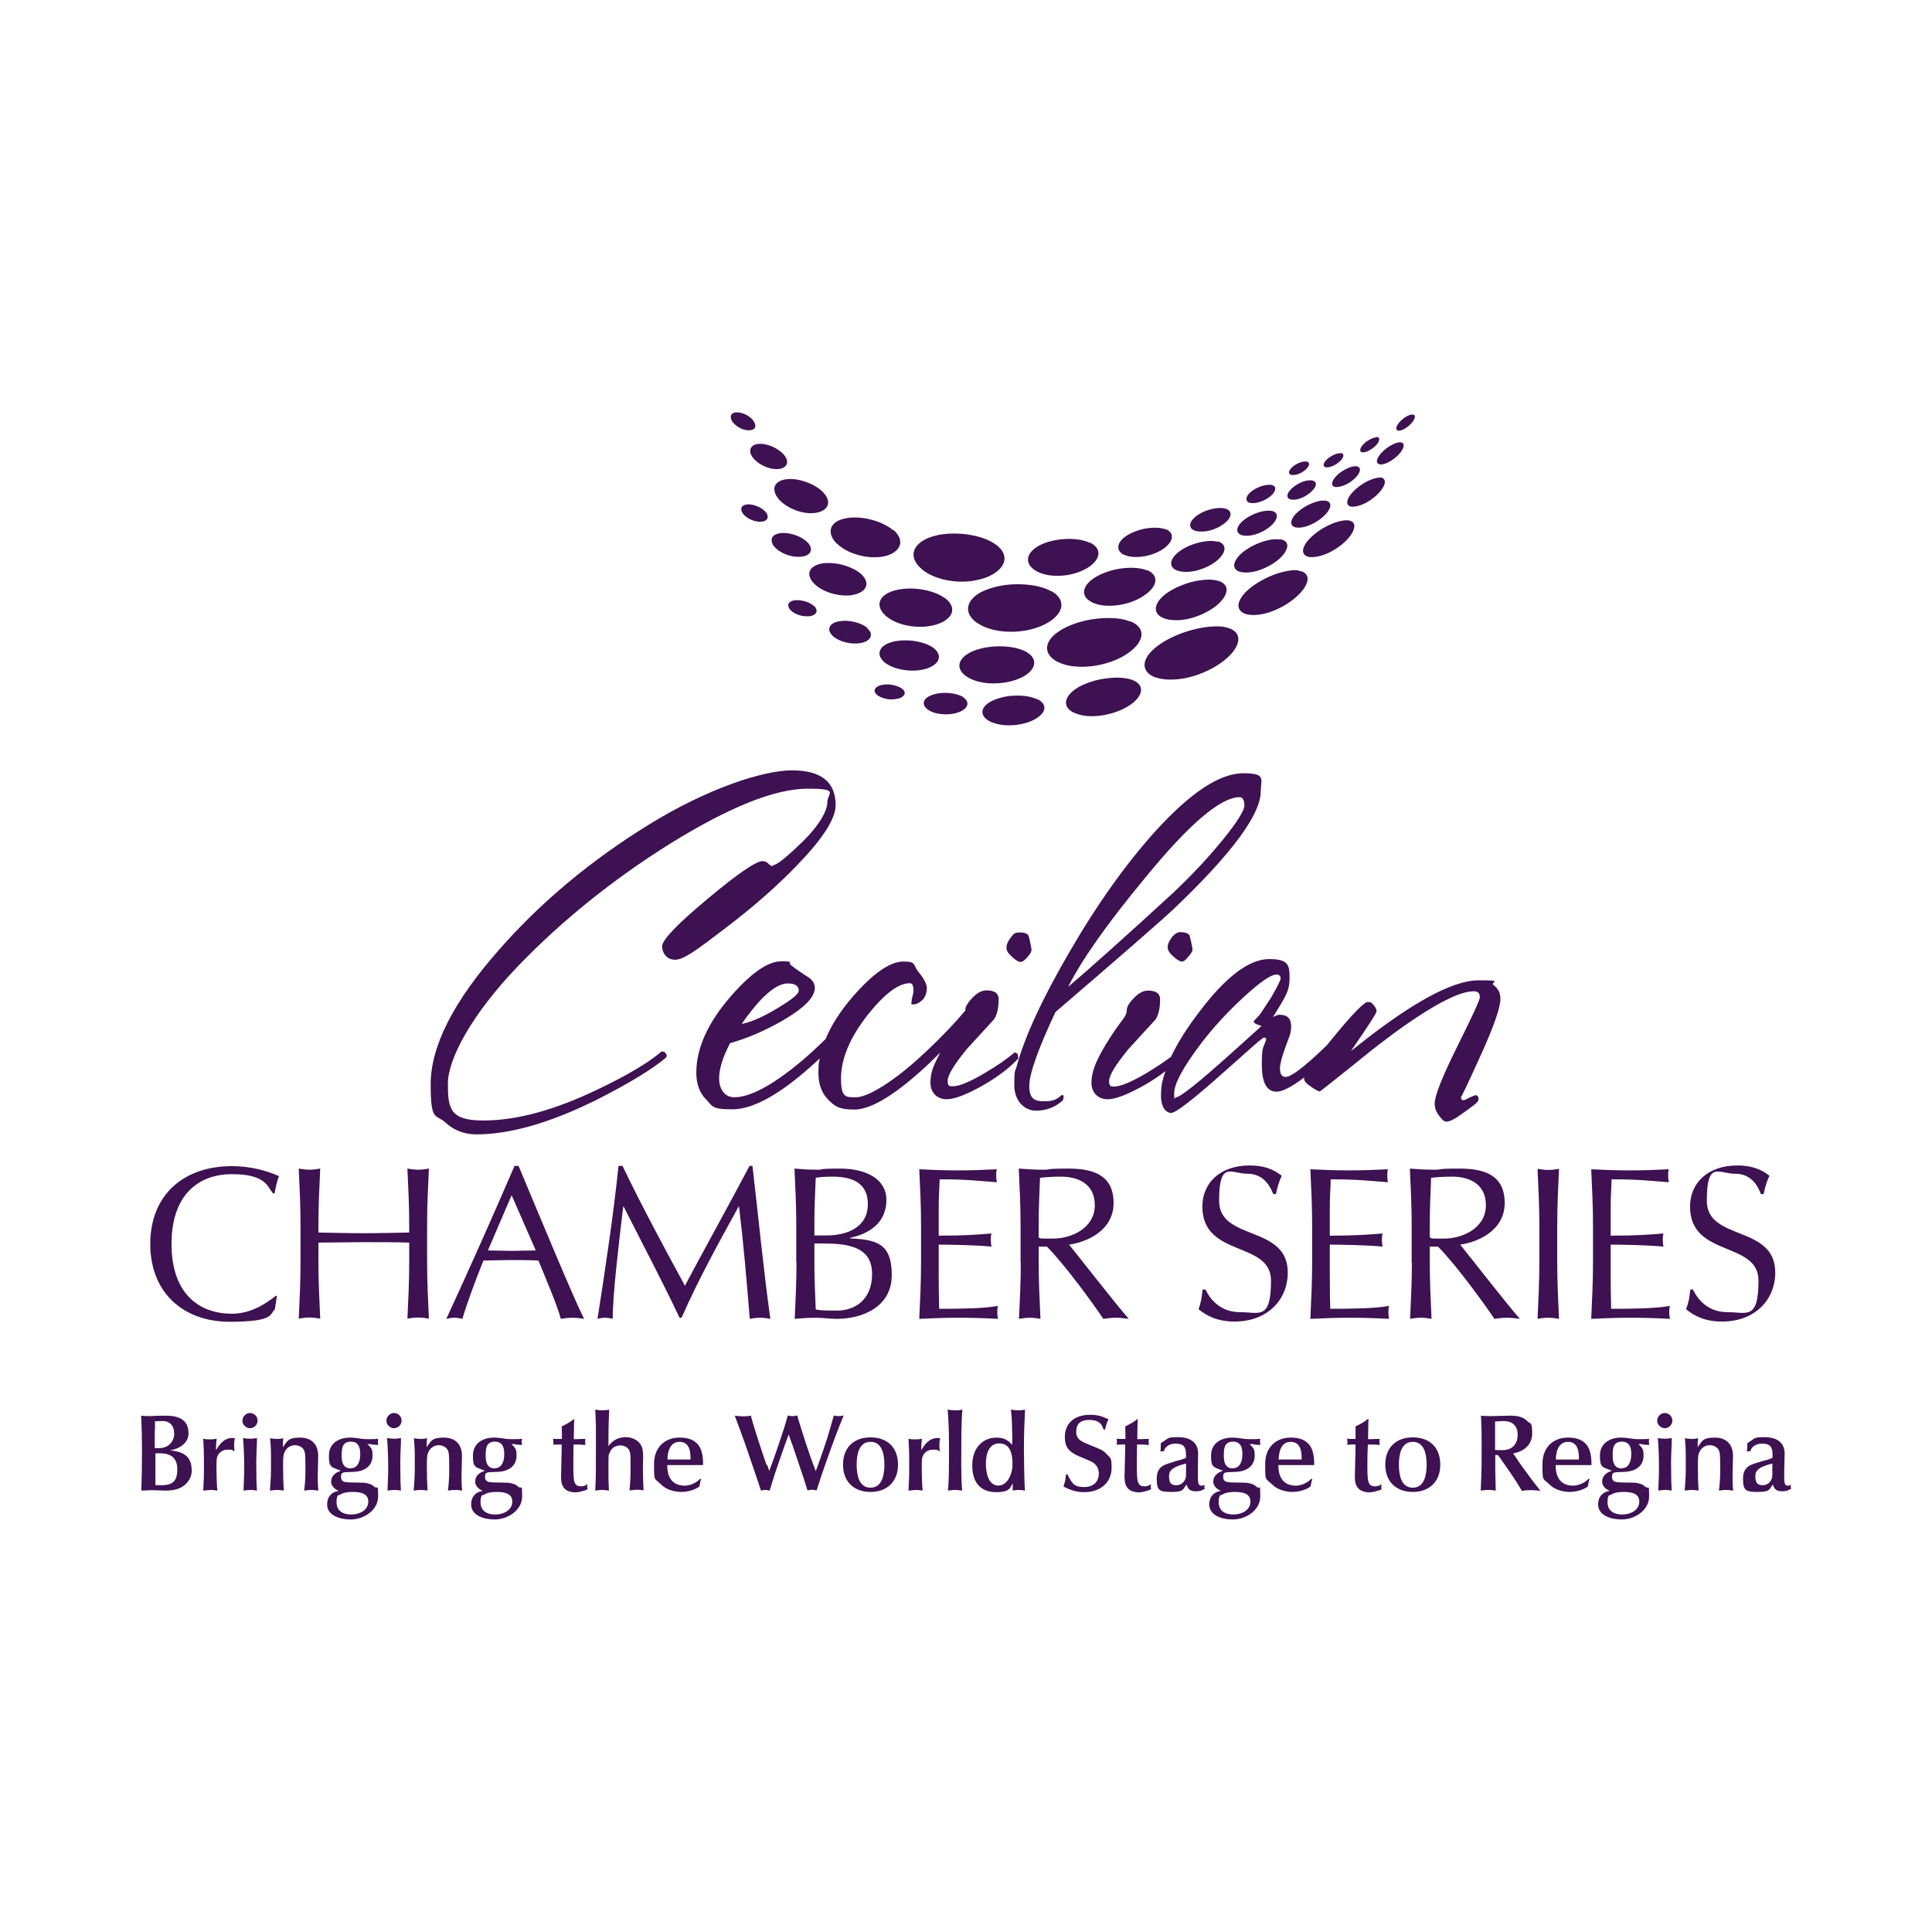 <?xml version="1.0" encoding="UTF-8"?>
<svg id="Layer_1" xmlns="http://www.w3.org/2000/svg" version="1.1" viewBox="0 0 864 864">
  <!-- Generator: Adobe Illustrator 29.7.1, SVG Export Plug-In . SVG Version: 2.1.1 Build 8)  -->
  <defs>
    <style>
      .st0 {
        fill: #3d1152;
      }
    </style>
  </defs>
  <path class="st0" d="M470,264.3c.2,0,.3.2.5.3,0,0,0,0,.1,0,6.7,4,5,10.8-4.2,15-4.5,2.1-10.1,3.1-15.7,2.9-5.3-.2-10-1.5-13.3-3.7-.2-.1-.3-.2-.5-.3,0,0-.1,0-.2-.1-6.6-4.8-4.3-11.5,4.8-14.8,4.5-1.7,9.9-2.5,15.3-2.3,5.2.2,9.8,1.2,13.1,3h0ZM548.5,280.6c-1.9-.5-4.1-.6-6.7-.4-10.2.7-22.6,5.8-27.8,12.1-3.5,4.3-2.7,8.4,2.3,10.5.2,0,.4.2.7.2,1.9.6,4.2,1,6.9.9,10.6,0,23.2-6.3,28-13.1,3.3-4.7,2.2-8.5-2.7-10-.2,0-.4-.1-.6-.2h0ZM505.6,278c-.8-.3-1.8-.6-2.8-.9-4.3-1-9.7-.9-15.3,0-5.5,1-10.6,2.9-14.2,5.4-6.3,4.3-6.8,9.8-.9,13.2.2.1.4.2.6.3.8.4,1.8.8,2.8,1.1,9.1,2.8,22.7,0,30-6,6.2-5,6.2-10.3.3-13-.2,0-.4-.2-.6-.3h0ZM444.7,243.1c-5.6-3.7-15.3-5.3-23.7-4.1-4.9.8-8.8,2.5-10.9,5-2.1,2.5-2.1,5.4,0,8.3.6.8,1.3,1.5,2.1,2.2.2.2.4.3.6.5,5.5,4.3,15.6,6.3,24.1,4.4,5.1-1,8.9-3.2,10.9-5.8,2-2.7,1.9-5.5-.3-8.1-.6-.7-1.3-1.4-2.2-2-.2-.1-.4-.3-.6-.4h0ZM512.7,255c-.3-.1-.6-.2-.8-.3-3-.9-6.9-1-11.1-.4-4.2.7-8.2,2.1-11.2,4-5.7,3.6-6.5,8.3-1.5,10.9.2,0,.3.2.5.3.3.1.5.2.8.3,3,1.2,7,1.4,11.4.7,4.3-.7,8.3-2.3,11.3-4.5,5.7-4,6.1-8.7,1.2-10.9-.1,0-.3-.1-.5-.2h0ZM580.7,255.1c-1.8-.3-4.1,0-6.7.6-3.9.9-8,2.7-11.7,5-3.7,2.3-6.4,4.9-7.7,7.4-1.6,3.1-.6,5.6,2.8,6.6.2,0,.3,0,.5.1,1.9.4,4.2.3,6.8-.2,8.2-1.7,16.9-7.8,19.4-13.1,1.5-3.3.4-5.6-2.9-6.2-.2,0-.3,0-.5,0h0ZM544.6,259.7c-1-.3-2.2-.4-3.6-.5-3.6,0-7.8.7-11.9,2.3-4.1,1.5-7.6,3.6-9.8,5.9-3.5,3.7-3.2,7.3,1,9,.2,0,.3.1.5.2,1.1.4,2.3.6,3.7.7,3.7.3,8-.5,12.1-2.2,4.1-1.7,7.6-4,9.7-6.5,3.4-4,2.9-7.4-1.3-8.8-.2,0-.3-.1-.5-.1h0ZM487.5,242.8c-5-2.4-13.4-2.4-20.1,0-3.6,1.3-6.1,3.2-7.2,5.4-1,2.2-.4,4.4,1.7,6.1.3.2.6.5.9.7.2,0,.3.2.5.3,4.9,2.9,13.6,3,20.4,0,3.6-1.5,6.1-3.7,7.1-5.9,1-2.2.3-4.3-1.9-5.9-.3-.2-.6-.4-.9-.6-.1,0-.3-.2-.5-.2h0ZM544.6,242.3c-.5-.1-1.1-.2-1.6-.3-2.5-.3-5.7.2-8.8,1.2-3.1,1-6,2.6-7.9,4.3-3.4,3.1-3.4,6.2,0,7.6.1,0,.2,0,.4.1.5.2,1.1.3,1.7.4,2.6.4,5.8,0,8.9-1.1,3.2-1.1,6-2.8,7.9-4.7,3.3-3.3,3.2-6.4-.3-7.6-.1,0-.2,0-.4-.1h0ZM602.5,232.7c-1.7-.1-3.9.4-6.3,1.3-3,1.2-6,2.9-8.5,5-2.5,2.1-4.2,4.2-4.8,6.1-.6,2.1.3,3.6,2.6,4,.1,0,.2,0,.4,0,1.7.2,4-.2,6.4-1.1,3-1.1,6.1-3,8.6-5.2,2.5-2.2,4.1-4.5,4.6-6.4.6-2.1-.4-3.5-2.7-3.7-.1,0-.2,0-.3,0h0ZM572.5,241.3c-1.1-.2-2.4-.2-3.9,0-5.9.9-12.9,4.6-15.6,8.6-1.9,2.8-1.2,5.1,1.7,5.9.1,0,.3,0,.4,0,1.1.3,2.5.3,4,.1,2.9-.3,6.1-1.5,9.1-3.2,3-1.7,5.3-3.8,6.5-5.8,1.8-2.9,1.1-5-1.8-5.7-.1,0-.2,0-.4,0h0ZM521.2,236.7c-2-.7-4.7-.9-7.8-.5-3.2.4-6.3,1.5-8.8,2.9-5.1,2.9-6,7-2,9,0,0,0,0,.1,0,.1,0,.2,0,.3.1,2,.9,4.8,1.1,7.9.7,3.2-.4,6.4-1.6,8.8-3.1,5.1-3.3,5.8-7.3,1.8-9.1,0,0,0,0-.1,0,0,0-.2,0-.3-.1h0ZM568.7,228.5c-.6-.1-1.3-.2-2.1-.1-2,.1-4.4.8-6.7,1.9-2.3,1.1-4.2,2.5-5.4,4-1.9,2.3-1.5,4.3.9,5.1,0,0,.2,0,.3,0,.6.1,1.3.2,2.1.2,4.3-.1,9.7-2.9,12.1-6.1,1.8-2.4,1.4-4.4-1-5,0,0-.2,0-.3,0h0ZM616.9,213.6c-1.5,0-3.4.6-5.6,1.7-4.6,2.4-8.6,6.4-8.8,9.1-.1,1.3.6,2.1,2.1,2.2,0,0,.2,0,.3,0,1.5,0,3.5-.5,5.7-1.6,2.3-1.2,4.4-2.8,6.1-4.6,1.6-1.8,2.6-3.5,2.6-4.8,0-1.3-.7-2-2.1-2.1,0,0-.2,0-.3,0h0ZM592.4,223.9c-1-.1-2.4,0-3.8.5-4.5,1.3-9.4,4.7-10.8,7.8-.8,1.9-.2,3.3,1.8,3.7,0,0,.2,0,.3,0,1.1.2,2.4,0,3.9-.4,4.6-1.3,9.5-5,10.8-8.1.8-1.9.1-3.2-1.8-3.5,0,0-.2,0-.3,0h0ZM547.8,227.4c-.2,0-.3,0-.5-.1-1.8-.3-4-.1-6.4.6-2.4.7-4.6,1.8-6.2,3.1-3.1,2.5-3.3,5.2-.4,6.3,0,0,.2,0,.3.1.1,0,.3,0,.5.1,1.8.4,4.1.3,6.5-.4,2.4-.7,4.6-1.9,6.3-3.3,3.1-2.6,3.2-5.3.3-6.3,0,0-.2,0-.3,0h0ZM586.7,214.8c-.6,0-1.3,0-2.2.1-1.6.3-3.3,1-4.8,2-1.6,1-2.8,2.2-3.5,3.3-.9,1.6-.5,2.8,1.1,3.2,0,0,.1,0,.2,0,.6.1,1.3,0,2.2,0,3.2-.6,7-3.1,8.3-5.4.9-1.6.5-2.8-1.1-3.1,0,0-.1,0-.2,0h0ZM626,197.8c-1.2,0-2.9.7-4.7,1.8-1.6,1-3,2.3-4.1,3.6-1,1.3-1.6,2.5-1.4,3.3.1.7.6,1.1,1.5,1.2,0,0,.1,0,.2,0,1.3,0,3-.6,4.8-1.8,3.3-2.1,5.7-5.3,5.4-7-.1-.7-.6-1.1-1.5-1.1,0,0-.1,0-.2,0h0ZM606.3,208.5c-.9,0-2.1.2-3.4.8-1.6.7-3.3,1.7-4.6,2.9-1.3,1.2-2.2,2.4-2.5,3.5-.3,1.2.2,1.9,1.5,2.1,0,0,.1,0,.2,0,.9,0,2.1-.2,3.5-.7,1.7-.7,3.3-1.7,4.7-3,1.3-1.2,2.2-2.5,2.4-3.5.3-1.2-.3-1.9-1.5-2.1,0,0-.1,0-.2,0h0ZM568.5,216.8c-.3,0-.6,0-.9,0-2.9,0-6.9,1.7-9,3.9-1.7,1.9-1.6,3.6.3,4.2,0,0,.1,0,.2,0,.3,0,.6.1,1,.1,2.9.1,6.9-1.7,9-4,1.7-2,1.6-3.6-.3-4.1,0,0-.1,0-.2,0h0ZM599.5,202.7c-.5,0-1.2,0-2,.3-2.3.8-4.8,2.6-5.4,4.2-.4,1,0,1.7,1,1.8,0,0,0,0,.1,0,.5,0,1.2,0,2-.3,1.1-.4,2.3-1,3.3-1.8s1.8-1.7,2.1-2.5c.4-1,0-1.7-.9-1.8,0,0,0,0-.1,0h0ZM631.4,185.4c-1,0-2.4.7-3.7,1.7-1.1.8-2,1.7-2.6,2.7-.6.9-.8,1.7-.6,2.2.1.4.5.5,1,.6h.1c1,0,2.4-.6,3.8-1.7,2.3-1.7,3.7-4,3.3-5-.2-.3-.5-.5-1-.5,0,0,0,0-.1,0h0ZM615.6,195.6c-.8,0-1.8.3-2.9.9-1.2.6-2.3,1.4-3.1,2.3-.8.9-1.3,1.7-1.3,2.4,0,.7.3,1.1,1.1,1.1,0,0,0,0,.1,0,.8,0,1.8-.3,2.9-.9,1.1-.6,2.2-1.4,3.1-2.4.8-.9,1.3-1.8,1.3-2.5,0-.7-.4-1.1-1.1-1.1,0,0-.1,0-.1,0h0ZM584.1,206.4c-.3,0-.7,0-1,0-2.2.3-4.9,1.8-6.1,3.5-.9,1.2-.7,2.3.6,2.5,0,0,0,0,.1,0,.3,0,.7,0,1.1,0,2.2-.2,4.9-1.8,6.1-3.5.9-1.3.6-2.3-.6-2.5,0,0,0,0-.1,0h0ZM422.4,267.4c-4.9-3.5-13.7-5.1-20.8-3.7-7.7,1.5-10.6,6.3-6.3,10.9.3.3.6.6.9.9,0,0,.2.2.3.2,4.8,4,13.9,5.7,21.1,3.9,3.8-.9,6.5-2.7,7.7-4.8,1.1-2.1.5-4.4-1.6-6.4-.3-.3-.6-.5-.9-.8,0,0-.2-.1-.3-.2h0ZM506.5,304.1c-1.1-.4-2.5-.7-4-.9-3.8-.4-8.2,0-12.6,1.1-4.4,1.2-8.1,2.9-10.5,5.1-3.8,3.4-3.6,7.2.8,9.3,0,0,.2,0,.3.1,1.1.5,2.5.9,4,1.2,8,1.3,18.5-1.9,23.3-6.7,3.7-3.7,3.2-7.3-1.1-9.1-.1,0-.2,0-.3-.1h0ZM458.9,291.5c-.3-.2-.7-.4-1-.5-6.3-2.8-16.8-2.6-23.5.5-6.1,2.9-7.2,7.6-2.2,11,0,0,.2.1.3.2.3.2.7.4,1,.6,3.1,1.6,7.3,2.5,11.8,2.3,4.5-.1,8.8-1.2,12.1-2.9,6.1-3.3,6.8-8.1,1.8-11,0,0-.2-.1-.3-.2h0ZM399.4,237.1c-3.9-3.3-10.4-5.5-16.6-5.7-3.9,0-7.2.7-9.3,2.3-2,1.6-2.6,3.8-1.5,6.3.4,1,1.1,2,2.1,3,0,0,.2.2.3.2,3.7,3.6,10.5,6.1,16.9,6,4.1,0,7.4-1.1,9.4-2.9,2-1.8,2.4-4,1.3-6.3-.5-.9-1.2-1.9-2.2-2.8,0,0-.2-.2-.3-.2h0ZM385.1,256.7c-3.4-3-9.7-5.1-15.1-4.9-3.1,0-5.6.9-7,2.3-1.4,1.4-1.4,3.3-.2,5.3.3.5.8,1.1,1.3,1.6,0,0,.1.1.2.2,3.3,3.3,9.7,5.4,15.2,5.1,6.6-.5,9.7-4.1,7-8-.4-.5-.8-1-1.3-1.5,0,0-.1-.1-.2-.2h0ZM464,312.8c-.6-.3-1.3-.6-2.1-.8-2.8-.9-6.3-1.1-10-.8-3.6.4-6.9,1.4-9.3,2.8-4.1,2.5-4.4,5.9-.5,8.3,0,0,.1,0,.2.1.6.4,1.3.7,2.1.9,5.8,2.1,14.6,1,19.5-2.3,4.1-2.8,4.2-6.1.3-8.2,0,0-.1,0-.2,0h0ZM417.4,289.7c-4.4-3.1-12.6-4.2-18.5-2.6-5.9,1.6-7.4,5.8-3.2,9.2,0,0,0,0,0,0,0,0,0,0,0,0,4.3,3.4,12.8,4.6,18.7,2.7,6-2,7.2-6.1,3-9.3,0,0,0,0,0,0,0,0,0,0,0,0h0ZM368.2,220.2c-2.6-2.7-7.1-4.9-11.6-5.7-6.5-1.1-11.1,1.1-10.2,5.2.2,1.1.8,2.3,1.8,3.4,0,0,.1.1.1.2,2.6,2.9,7.1,5.3,11.7,6,3.2.5,6.1.1,8-1,1.9-1.1,2.7-2.8,2.2-4.7-.3-1.1-.9-2.2-1.9-3.2,0,0,0-.1-.1-.2h0ZM361.2,242.6c-2.2-2.2-6-3.9-9.7-4.2-2.3-.2-4.1.2-5.3,1-1.2.9-1.4,2.2-.8,3.6.2.6.6,1.2,1.1,1.7,0,0,0,0,0,0,2.1,2.3,6,4.1,9.8,4.3,2.3.1,4.2-.3,5.3-1.2,1.1-.9,1.4-2.2.7-3.6-.3-.6-.6-1.1-1.2-1.7,0,0,0,0,0,0h0ZM430.7,311.7c-.2-.2-.5-.3-.8-.4-3.7-1.8-9.9-2-13.8-.2-3.5,1.5-4,4.2-1.1,6.3,0,0,0,0,.1,0,.2.2.5.3.7.5,3.8,2,10,2.1,13.9.2,3.5-1.7,3.9-4.4,1-6.3,0,0,0,0,0,0h0ZM387.9,280.8c-2.8-2.3-8.1-3.7-12.3-3-2.2.3-3.7,1.1-4.4,2.3-.7,1.2-.4,2.6.9,3.9.1.2.3.3.4.5,0,0,0,0,0,0,2.8,2.5,8.1,3.8,12.3,3.1,4.5-.8,6-3.7,3.4-6.3-.1-.1-.3-.3-.5-.4,0,0,0,0,0,0h0ZM350.6,203.4c-1.6-1.9-4.4-3.6-7.2-4.4-4.5-1.3-8-.1-7.9,2.8,0,.9.5,2,1.3,3,0,0,0,0,0,0,1.6,2,4.3,3.7,7.2,4.5,4.6,1.3,8.2-.1,8-3,0-.9-.6-1.9-1.4-2.9,0,0,0,0,0,0h0ZM342.4,229c-1.3-1.6-3.7-2.8-6.1-3.3-3.2-.6-5.3.6-4.7,2.7.1.5.4,1,.8,1.5,0,0,0,0,0,0,1.3,1.6,3.7,2.9,6.1,3.3,1.6.3,2.9.1,3.8-.4.9-.5,1.2-1.4.9-2.4-.1-.5-.4-1-.8-1.5,0,0,0,0,0,0h0ZM403.2,307.9c0,0-.1,0-.2-.2-2.4-1.5-6.6-2.1-9.4-1.2-2.7.9-3.3,2.8-1.2,4.4,0,0,.2.1.3.2,1.1.8,2.7,1.3,4.5,1.6,1.8.2,3.5,0,5-.4,2.7-1,3.2-2.9,1.1-4.4,0,0,0,0,0,0h0ZM364.1,271.1c-1.8-1.7-5.1-2.8-7.9-2.7-1.5,0-2.7.5-3.3,1.2-.6.7-.5,1.7.2,2.7.1.2.3.4.5.6,0,0,0,0,0,0,1.7,1.8,5.1,2.9,7.9,2.7,1.5,0,2.7-.6,3.3-1.3.6-.8.5-1.7-.2-2.7-.1-.2-.3-.4-.5-.6,0,0,0,0,0,0h0ZM337,188.2c-1-1.3-2.6-2.5-4.4-3.2-1.5-.6-2.9-.7-4-.5-1.1.2-1.7.9-1.8,1.8,0,.7.2,1.5.8,2.4,0,0,0,0,0,0,1,1.3,2.6,2.5,4.4,3.2,3.1,1.1,5.7.5,5.8-1.4,0-.7-.3-1.5-.9-2.3,0,0,0,0,0,0h0ZM345.6,387.3c-.7,0-1.3-.4-2-1.1-.7-.7-1.6-1.1-2.6-1.1-2.9,0-11.1,5.6-24.6,16.9-13.6,11.3-20.3,18.4-20.3,21.2s1.9,6,5.8,6,9.9-4.5,21.8-13.6c12.7-9.6,23.7-19.2,32.9-28.8,11.4-11.8,17.1-20.7,17.1-26.7,0-10.4-6.5-15.6-19.5-15.6s-38.1,8.2-64.4,24.5c-25.8,16-48,34.5-66.5,55.6-20.5,23.2-30.7,43.3-30.7,60.3s2.2,13.1,6.6,17.1c3.8,3.5,8.4,5.3,13.8,5.3,15,0,32.9-5.1,53.7-15.4,14.4-7.3,24.8-13.6,31.1-18.9.5-.7.5-1.2,0-1.8-.4-.7-1-1-1.9-1-5.7,4.9-15.2,10.6-28.4,16.9-19.3,9.3-36.4,14-51.4,14s-15.8-5.5-15.8-16.5,10.6-31,31.7-52.9c19.5-20.2,42-38.3,67.5-54.3,26.6-16.5,47.1-24.7,61.7-24.7s8.8,2,8.8,6-3.8,10.7-11.5,18.1c-6.9,6.7-11.2,10.1-12.8,10.1ZM455.6,473.1c-3.6,4-8.6,7.9-15,11.7-7.8,4.5-13.6,6.8-17.3,6.8s-7.2-2.5-7.2-7.4,1.5-7.9,4.4-13.5c-3,3-6.1,6-9.3,8.8-12.6,11.2-22.3,16.7-29.2,16.7s-8.7-1.5-11.6-4.4c-2.9-2.9-4.4-6.9-4.4-12s.3-4.3.6-6.5c-.9.9-1.8,1.7-2.8,2.6-14.9,13.5-27,20.2-36.4,20.2s-8.7-1.5-11.6-4.4c-2.9-2.9-4.4-6.9-4.4-12,0-10.9,5.1-22.2,15.2-33.9,9.2-10.6,16.8-15.9,22.8-15.9s2.9.5,4.3,1.7c1.4,1.1,2.8,2.1,4.1,3,1.3.9,2.7,1.8,4.1,2.7,1.7,1.3,2.5,2.8,2.5,4.5,0,4.2-4.8,9-14.4,14.6-8.2,4.7-16,8-23.5,10.1-3.2,6.1-4.9,11.3-4.9,15.8s2.3,8.4,6.8,8.4c7.1,0,17.2-5.4,30.2-16.3,3.8-3.2,7.3-6.5,10.6-9.7,2.5-6.1,6.5-12.4,12-18.8,9.2-10.6,16.8-15.9,22.8-15.9s4.2,1.5,6.7,4.6c2.5,3,3.8,5.5,3.8,7.3s-.7,4.2-2.1,5.4c-1.4,1.3-2.8,1.9-4.1,1.9s-.6-.5-.6-1.4.1-1.2.4-2.3c.3-1.2.4-2,.4-2.5,0-2.2-.5-3.3-1.6-3.3-5.1,0-11.3,4.7-18.9,14.2-7.9,10.1-11.9,19.6-11.9,28.4s2.3,8.4,6.8,8.4,14.8-5.6,27.4-16.9c8.7-7.9,15.8-15.2,21.4-21.9,0,0,0-.2,0-.3,0-1.4,1.1-3.2,3.2-5.4,2.1-2.2,4.2-3.3,6.3-3.3,3.6,0,5.4,1.3,5.4,3.9,0,4-.7,7.1-2.1,9.1-2.7,2.9-6.7,7.3-12.1,13.2-5.7,7-8.6,11.7-8.6,14.2s.8,2.5,2.3,2.5c2.9,0,7.7-2,14.4-6,5.5-3.2,9.9-6.3,13.2-9.1,1.2,0,1.7.8,1.6,2.3ZM331.8,457.9c4.7-1,10.2-3.5,16.5-7.4,6-3.6,8.9-6.1,8.9-7.4,0-2.2-1.6-3.3-4.9-3.3-5.3,0-12.2,6-20.6,18.1ZM456.7,430.1c.6,0,1.6-.7,2.8-2.1,1.2-1.4,1.8-2.5,1.8-3.1s-.4-2.9-1.2-6c-.3-1.3-1.6-1.9-4.1-1.9s-2.8.8-4,2.3c-1.2,1.6-1.9,3-1.9,4.5s.8,2.5,2.5,4.1c1.7,1.6,3,2.3,3.9,2.3ZM475.6,490.8l-.2,1.2c-3.4,3.1-7.4,4.7-12.1,4.7s-9.7-3.8-9.7-11.5.4-5.6,1.2-8.8c3.5-12.8,11.2-29.6,23.2-50.2,12.6-21.8,25.6-40,38.9-54.7,15.6-17.1,28.6-25.7,39.1-25.7s7.8,2.7,7.8,8.2c0,10.2-12.9,27.7-38.7,52.3-6.4,6-24.1,21.4-53.1,46.3-7.8,16.6-11.7,27.6-11.7,33.1s2.2,6.8,6.6,6.8,5.7-.9,7.8-2.7c.6-.3,1,0,1,1ZM477.5,441.5c9.3-7.9,25-21.9,46.9-42,8.4-7.9,15.9-15.9,22.4-23.9,6.5-8,9.7-13.2,9.7-15.4s-.7-3.7-2.1-3.7c-8.6,0-22.7,12.1-42.4,36.2-16.9,20.4-28.3,36.6-34.4,48.8ZM528.1,416.8c-1.4,0-2.8.8-4,2.3-1.2,1.6-1.9,3-1.9,4.5s.8,2.5,2.5,4.1c1.7,1.6,3,2.3,3.9,2.3s1.6-.7,2.8-2.1c1.2-1.4,1.9-2.5,1.9-3.1s-.4-2.9-1.2-6c-.3-1.3-1.6-1.9-4.1-1.9ZM653.4,490.8c0,.8.3,1.2,1,1.2s1.3-.4,2.7-1.1c1.4-.7,2.4-1.1,2.9-1.1.8,0,1.2.7,1.2,1.9s-2,2.5-6,5.4c-4,3-6.7,4.5-8.2,4.5s-2-.9-3.4-2.6c-1.4-1.8-2-3.6-2-5.5,0-3.5,3.4-12,10.1-25.5,6.7-13.5,10.1-20.8,10.1-22,0-1.8-.9-2.7-2.7-2.7-5.3,0-13.8,3.9-25.6,11.7-7.9,5.2-17.5,12.4-28.7,21.6-9.6,7.7-14.4,11.5-14.6,11.5-.5,0-1.8-.7-3.9-2.1-2.1-1.4-3.1-2.6-3.1-3.5s0-.5.2-.8c-5.6,4.3-9.8,6.5-12.5,6.5-4.4,0-6.6-4-6.6-12.1s.6-7.3,1.8-10.7c.3-.9,0-1.4-.8-1.4s-6.3,5.1-17.7,15.2c-13.8,12.3-21.7,18.5-23.9,18.5s-4.5-2.5-4.5-7.6.7-7.1,2-11.1c-2.5,2-5.4,3.9-8.6,5.8-7.8,4.5-13.6,6.8-17.3,6.8s-7.2-2.5-7.2-7.4,2.1-9.9,6.4-17.1c2.7-4.4,5.2-8,7.4-10.9,1.3-1.6,2-3,2-4.5s1.1-3.2,3.2-5.4c2.1-2.2,4.2-3.3,6.3-3.3,3.6,0,5.4,1.3,5.4,3.9,0,4-.7,7.1-2.1,9.1-2.7,2.9-6.7,7.3-12.1,13.2-5.7,7-8.6,11.7-8.6,14.2s.8,2.5,2.3,2.5c2.8,0,7.6-2,14.4-6,4.3-2.6,7.9-5,11-7.3,2.9-6.2,7.1-12.9,12.8-20.3,11.8-15.6,22.2-23.4,31.1-23.4s9.1,2.9,9.1,8.8-2.5,9-7.4,17.1c1.2-.6,2.1-1,2.9-1,3.5,0,5.2,1.7,5.2,5.1s-.8,4.5-2.5,9.2c-1.7,4.7-2.5,7.9-2.5,9.6,0,2.6.8,3.9,2.5,3.9,2.6,0,8.6-4.6,18.1-13.8.2-.2.3-.3.5-.5.8-1,1.7-2.1,2.6-3.2,8.7-10.6,13.9-16,15.6-16s1.8.5,2.6,1.4c.8.9,1.3,1.8,1.3,2.7s-3.8,6.7-11.5,17.9c26.1-21.1,45.1-31.7,57.2-31.7s4.7.7,6.7,2.2c2,1.5,3,3.5,3,6.1,0,3.8-2.9,12.2-8.8,25.2-5.9,13-8.9,19.3-8.9,18.7ZM568.4,446.2c2.8-4.9,4.3-7.8,4.3-8.7s-.6-1.7-1.8-1.7c-2.5,0-7.3,3.3-14.5,9.9-7.2,6.6-13.7,13.6-19.4,21.1-7.9,10.5-11.9,17.8-11.9,22.1s.2,1.9.6,1.9c2,0,10.4-6.7,25.4-20.2,3.1-2.8,7.5-6.8,13.1-11.8-2.3-.6-3.5-1.3-3.5-1.9s.8-1,2.3-2.7c.8-.9,2.5-3.6,5.3-7.9ZM123.9,579.8l-.4-.4c-3.7,2.8-10.5,8.1-19.8,8.1-15.3,0-27-9.6-27-31.2s11.7-31.2,27-31.2,15.8,5.6,18.5,8.7l.6-.2c.4-2,1.1-5.8,2-7.6-5.3-2.4-12.7-4.5-21.1-4.5-21.5,0-36.5,12.8-36.5,34.8s15,34.8,35.5,34.8,17.8-3.6,20.2-5.5l.9-5.7ZM183,551.2c-6.8.1-13.5.3-20.3.3s-13.5-.2-20.3-.3v-3.4c0-8.4.4-16.8.8-25.2-1.7.3-3.2.5-4.8.5s-3.1-.2-4.8-.5c.4,8.4.8,16.8.8,25.2v16.7c0,8.4-.4,16.8-.8,25.2,1.7-.3,3.2-.5,4.8-.5s3.1.2,4.8.5c-.4-8.4-.8-16.8-.8-25.2v-8.8c6.8,0,13.5-.2,20.3-.2s13.5,0,20.3.2v8.8c0,8.4-.4,16.8-.8,25.2,1.7-.3,3.2-.5,4.8-.5s3.1.2,4.8.5c-.4-8.4-.8-16.8-.8-25.2v-16.7c0-8.4.4-16.8.8-25.2-1.7.3-3.2.5-4.8.5s-3.1-.2-4.8-.5c.4,8.4.8,16.8.8,25.2v3.4ZM230.1,521.4c-9.9,23-20,45.6-30.5,68.4,1.3-.3,2.4-.5,3.6-.5s2.3.2,3.6.5c1.7-6.1,5.4-16.1,9.4-26.1,4,0,7.9-.2,11.9-.2s8.6,0,12.7.2c3.5,8.7,8.2,19.4,10,26.1,1.8-.3,3.4-.5,5.2-.5s3.4.2,5.2.5c-5.2-10.4-19.8-45.8-29.3-68.4h-1.9ZM239.6,559.2c-3.6,0-7.3.2-10.9.2s-7.1-.2-10.5-.2l10.6-24.7,10.8,24.7ZM276.6,521.4c-2.1,20.6-6,46.9-9.4,68.4,1.2-.3,2.2-.5,3.4-.5s2.2.2,3.4.5c0-11,2.8-34.2,4.7-50.2h.2c8.5,16.8,17.4,33.6,25,49.7h.9c7.7-17.5,16.6-33.5,25.5-49.7h.2c2,16.6,3.4,32.8,4.8,50.2,1.6-.3,3-.5,4.6-.5s3,.2,4.6.5c-3.1-22.3-5.1-43.5-8-68.4h-1.3c-9.5,18-25,46-28.9,53.6-9.9-18.2-19.1-35.3-27.9-53.6h-1.7ZM356.2,564.5c0,8.4-.4,16.8-.8,25.3,3.1-.3,6.3-.5,9.4-.5s6.3.5,9.4.5c11.3,0,24.6-5.2,24.6-19.6s-7.1-15.8-18.7-16.4v-.2c9.7-2.1,16.3-7.5,16.3-17s-9.4-14-20.5-14-6.9.5-10.3.5-6.9-.2-10.3-.5c.4,8.3.8,16.7.8,25.1v16.7ZM364.2,552.5v-7.3c0-6.1.4-12.4.6-18.5,1.8-.3,4.1-.5,7.4-.5,7.4,0,15.9,1.8,15.9,12.3s-9.4,14-18.6,14h-5.3ZM364.2,556.1h4.4c12.9,0,21.4,2.6,21.4,13.7s-7.3,16.3-15.7,16.3-7.1-.2-9.5-.5c-.2-6.5-.6-13.1-.6-19.7v-9.9ZM411.9,564.5c0,8.4-.4,16.8-.8,25.3,5.9-.3,11.8-.5,17.7-.5s11.8.2,17.5.5c-.2-.9-.3-2-.3-2.8s0-2.1.3-3c-6.1,1.2-17.6,1.3-26.3,1.3,0-2.4-.2-7.2-.2-14.6s0-11.8,0-14.1c4.7,0,16.9.2,23.6.9-.2-1-.3-1.9-.3-2.9s0-2,.3-3c-5.7.5-12.2,1-23.6,1,0-2.4,0-7.8,0-12.8s.3-8.2.4-12.4c12.7,0,17.4.7,25.6,1.3-.2-1-.3-1.9-.3-2.9s0-2,.3-2.9c-5.7.3-11.5.5-17.3.5s-11.6-.2-17.4-.5c.4,8.3.8,16.7.8,25.1v16.7ZM456.5,564.6c0,8.4-.4,16.8-.8,25.2,1.7-.3,3.2-.5,4.8-.5s3.1.2,4.8.5c-.4-8.4-.8-16.8-.8-25.2v-7.1h3.7c8.4,8.5,21.3,26.4,25.2,32.3,1.9-.3,3.8-.5,5.6-.5s3.9.2,5.8.5c-5.6-6.3-21.9-27.3-26.7-33.2,7.4-1,19.9-6,19.9-18.6s-9.2-15.4-20.2-15.4-7.4.5-11.1.5-7.4-.2-11.1-.5c.4,8.4.8,16.8.8,25.2v16.7ZM464.5,547.8c0-7,.3-14,.6-21.1,2-.2,5-.5,9.4-.5,6.6,0,15.1,2.5,15.1,12.8s-10.6,14.9-18.6,14.9-4.8,0-6.5-.5v-5.5ZM537.8,576.8c-.4,3.7-.7,5.6-1.8,8.7,3.4,2.7,8,5.5,16.1,5.5,15,0,23.8-10,23.8-21.9,0-21.5-30.7-13.9-30.7-32.1s5.3-12.1,12.6-12.1,10.2,5.5,11.6,9.1h1.2c.8-3.7,1.5-5.9,2.6-8.2-3.9-3.1-8.3-4.6-14.4-4.6-12.9,0-21.1,7.6-21.1,18.4,0,22.9,30.7,15.2,30.7,33.1s-5.3,14.1-13.9,14.1-13.2-5.5-15.4-10.1h-1.2ZM586.8,564.5c0,8.4-.4,16.8-.8,25.3,5.9-.3,11.8-.5,17.7-.5s11.8.2,17.5.5c-.2-.9-.3-2-.3-2.8s0-2.1.3-3c-6.1,1.2-17.6,1.3-26.3,1.3-.1-2.4-.2-7.2-.2-14.6s0-11.8,0-14.1c4.7,0,16.9.2,23.6.9-.2-1-.3-1.9-.3-2.9s0-2,.3-3c-5.7.5-12.2,1-23.6,1,0-2.4,0-7.8,0-12.8s.3-8.2.4-12.4c12.7,0,17.4.7,25.6,1.3-.2-1-.3-1.9-.3-2.9s0-2,.3-2.9c-5.7.3-11.5.5-17.3.5s-11.6-.2-17.4-.5c.4,8.3.8,16.7.8,25.1v16.7ZM631.4,564.6c0,8.4-.4,16.8-.8,25.2,1.7-.3,3.2-.5,4.8-.5s3.1.2,4.8.5c-.4-8.4-.8-16.8-.8-25.2v-7.1h3.7c8.4,8.5,21.3,26.4,25.2,32.3,1.9-.3,3.8-.5,5.6-.5s3.9.2,5.8.5c-5.6-6.3-21.9-27.3-26.7-33.2,7.4-1,19.9-6,19.9-18.6s-9.2-15.4-20.2-15.4-7.4.5-11.1.5-7.4-.2-11.1-.5c.4,8.4.8,16.8.8,25.2v16.7ZM639.4,547.8c0-7,.3-14,.6-21.1,2-.2,5-.5,9.4-.5,6.6,0,15.1,2.5,15.1,12.8s-10.6,14.9-18.6,14.9-4.8,0-6.5-.5v-5.5ZM688.4,564.6c0,8.4-.4,16.8-.8,25.2,1.7-.3,3.2-.5,4.8-.5s3.1.2,4.8.5c-.4-8.4-.8-16.8-.8-25.2v-16.7c0-8.4.4-16.8.8-25.2-1.7.3-3.2.5-4.8.5s-3.1-.2-4.8-.5c.4,8.4.8,16.8.8,25.2v16.7ZM712.4,564.5c0,8.4-.4,16.8-.8,25.3,5.9-.3,11.8-.5,17.7-.5s11.8.2,17.5.5c-.2-.9-.3-2-.3-2.8s0-2.1.3-3c-6.1,1.2-17.6,1.3-26.3,1.3,0-2.4-.2-7.2-.2-14.6s0-11.8,0-14.1c4.7,0,16.9.2,23.6.9-.2-1-.3-1.9-.3-2.9s0-2,.3-3c-5.7.5-12.2,1-23.6,1,0-2.4,0-7.8,0-12.8s.3-8.2.4-12.4c12.7,0,17.4.7,25.6,1.3-.2-1-.3-1.9-.3-2.9s0-2,.3-2.9c-5.7.3-11.5.5-17.3.5s-11.6-.2-17.4-.5c.4,8.3.8,16.7.8,25.1v16.7ZM755.9,576.8c-.4,3.7-.7,5.6-1.9,8.7,3.4,2.7,8,5.5,16.1,5.5,15,0,23.8-10,23.8-21.9,0-21.5-30.6-13.9-30.6-32.1s5.2-12.1,12.6-12.1,10.2,5.5,11.6,9.1h1.2c.8-3.7,1.5-5.9,2.6-8.2-3.9-3.1-8.3-4.6-14.4-4.6-12.9,0-21.1,7.6-21.1,18.4,0,22.9,30.6,15.2,30.6,33.1s-5.3,14.1-13.9,14.1-13.2-5.5-15.4-10.1h-1.2ZM792.6,659.6c0,2.5-1.7,4.6-4.4,4.6s-3.2-1.6-3.2-4.2,2-4.1,7.6-5.5v5.1ZM787.4,653.7c-4.5,1.2-7.9,2.1-7.9,7.5s1.1,6,6.7,6,5-1.3,6.6-3.3c.6,1.6,1.2,3,4,3s2.9-.6,4.2-1.1c0-.3-.2-.6-.2-.9s.1-.6.2-.9c-.4.2-.9.4-1.4.4-1.7,0-1.7-1.2-1.7-6,0-1.6.2-6.6.2-8.4,0-4.9-3.6-7.3-8.9-7.3s-4.1.5-7.8,2.7c0,.4,0,.9,0,1.3,0,.8-.1,1.5-.2,2.4.2,0,.5-.1.8-.1s.5,0,.7.1c.3-1.2,1.6-3.5,5.3-3.5s4.7,1.5,4.7,5.2,0,.7-.2,1c-.2.4-.6.6-3.5,1.4l-1.7.4ZM775,651.2c0-5.2-2.8-8.3-8.2-8.3s-5.6,1.6-7.6,4.3c0-2.4,0-2.6.2-4-.8.1-1.4.3-2.7.3s-2.7-.2-3.2-.3c.3,3.6.4,4.2.4,10.4s0,6.5-.5,13c1-.1,2.1-.3,3.1-.3s2.6.2,3.1.3c-.2-3.3-.3-6.6-.3-11s.1-5,.8-6.5c.8-1.6,2.5-2.8,4.4-2.8s4,.9,4.5,3.2c.3,1.3.3,5.3.3,7.9s-.2,6.9-.6,9.2c.9-.1,2.1-.3,3.2-.3s2.1.2,3.2.3c-.2-1.1-.3-3.6-.3-6s.2-8.1.2-9.4M744.5,638.7c1.8,0,3.4-1.5,3.4-3.4s-1.6-3.4-3.4-3.4-3.4,1.6-3.4,3.4,1.6,3.4,3.4,3.4M741.5,666.6c1.1-.1,2.2-.3,3.3-.3s1.9.2,2.8.3c0-.6-.2-3.4-.2-4,0-1.7-.1-6.7-.1-8.9s.2-6.3.3-8.4v-2.2c-.7.1-1.5.3-2.9.3s-2.3-.1-3.3-.3c.3,3.4.5,8.6.5,12.1s0,3.6-.1,6.1l-.2,5.3ZM725.4,656.7c-3.6,0-4.2-2.8-4.2-5.7s0-6.3,4.2-6.3,4.1,4.4,4.1,5.7c0,4.3-1.9,6.2-4.1,6.2M725.5,677.3c-3.7,0-6.6-1.6-6.6-5.5s1.2-3.1,1.5-3.3c1.3-1,3.7-1.3,5.4-1.3,3.1,0,7.3.3,7.3,4.3s-4.1,5.8-7.6,5.8M734.6,646c.4,0,2.4.2,2.9.2,0-.4-.1-.9-.1-1.5s0-.8.1-1.3c-.9.2-2.8.2-3.9.2-2.1,0-2.4,0-5.1-.4-1.3-.2-2.3-.3-3.5-.3-5.4,0-9.5,2.8-9.5,8s.7,5.1,5.4,6.8c-4.2,1.4-4.4,3.8-4.4,5.1s1.2,3.1,3.4,3.9l-1.2.3c-.7.2-4,1.3-4,5.8s4.8,6.7,10.6,6.7,12.2-4.1,12.2-10.3-.2-2.9-1.8-4.4c-.5-.5-1.4-1.3-4.4-1.7-1.2-.1-6.9-.1-7.5-.2-1.3-.1-2.9-.3-2.9-2.4s.9-1.9,1.8-2.1c.6-.1,3.6-.1,4.3-.2,6.4-.5,8-4.3,8-7.1s-.2-3.3-2.3-5.3h1.8ZM695.8,652.7c0-1.9.4-7.9,5.4-7.9s4.9,5.5,4.9,7.9h-10.3ZM711.7,655.1c.1-3.7-.6-6.3-1.4-7.8-2.4-4.4-7.4-4.4-9.2-4.4-5.8,0-11.3,3.7-11.3,11.8s0,6.1,3.3,9.3c2.7,2.7,7,3.2,8.8,3.2,4.7,0,7.9-2.1,8.2-2.5l.4-2.1c0-.3.2-.7.4-1l-.5-.3c-1.6,1.9-4.7,3.1-6.9,3.1-7.8,0-7.8-7.4-7.8-9.2h16ZM676.7,650c4.4-.8,8.5-3.6,8.5-9s-.8-4.1-2.2-5.5c-2.1-2-4.5-2.4-7.7-2.4s-6.8.2-8.1.2c-2.5,0-3.8-.1-4.9-.2.3,6.3.3,7,.3,13.4,0,9.4,0,10.5-.4,20.1,1.1-.1,2.2-.3,3.4-.3s2.3.2,3.3.3c0-1.3-.2-7.6-.2-9v-6.9h1.2c2.6,3.7,5.7,8,8.2,11.9.7,1.1,1.8,2.9,2.5,4.1,1.5-.2,2-.3,4-.3s3,.2,4.3.3c-3.1-3.9-4.4-5.6-8.3-11-.7-1-1.8-2.6-2.5-3.7l-1.4-2ZM668.6,635.7c.7,0,2.5-.2,3.5-.2,1.6,0,3.2.2,4.5,1.2,1.7,1.3,2.1,3,2.1,5.1,0,3.2-1.8,6.7-6.7,6.7s-2.4,0-3.4-.1v-12.7ZM625.6,655c0-4.1.8-10.2,6.2-10.2s6.2,6.1,6.2,10.2-.8,10.3-6.2,10.3-6.2-6.1-6.2-10.3M619.5,655c0,7.6,4.9,12.2,12.3,12.2s12.3-4.6,12.3-12.2-4.7-12.2-12.3-12.2-12.3,4.7-12.3,12.2M611.8,634.5c-.9.8-2.8,2.1-5.6,3.4,0,2.2,0,4.2,0,5.6h-2.1c-.6,0-1.3,0-1.7-.1.1.6.2,1,.2,1.6s-.1.8-.2,1.1c.6,0,1.4-.1,2.3-.1h1.5c0,3.9-.3,12.5-.3,14.6s.4,4.2,2.1,5.5c1.1.9,3,1.3,4.4,1.3s4.1-.7,5.5-1.4c0-.3-.2-.6-.2-1.1s.1-.9.2-1.2c-1,.7-1.9,1-2.9,1-3.3,0-3.5-2.1-3.5-9.3s.2-7.3.2-9.4c2.7,0,3.2,0,5.3.2,0-.5-.1-.9-.1-1.5s0-.8.1-1.2h-1.8c-.9.1-1.2.1-3.4.1.1-7.3.1-8.2.3-8.8h-.3ZM571.8,652.7c.1-1.9.4-7.9,5.4-7.9s4.9,5.5,4.9,7.9h-10.3ZM587.7,655.1c.1-3.7-.6-6.3-1.4-7.8-2.4-4.4-7.4-4.4-9.2-4.4-5.8,0-11.3,3.7-11.3,11.8s0,6.1,3.3,9.3c2.7,2.7,7,3.2,8.8,3.2,4.7,0,7.9-2.1,8.2-2.5l.4-2.1c.1-.3.2-.7.4-1l-.5-.3c-1.6,1.9-4.7,3.1-6.9,3.1-7.8,0-7.8-7.4-7.8-9.2h16ZM551.5,656.7c-3.6,0-4.2-2.8-4.2-5.7s0-6.3,4.2-6.3,4.1,4.4,4.1,5.7c0,4.3-1.9,6.2-4.1,6.2M551.6,677.3c-3.7,0-6.6-1.6-6.6-5.5s1.2-3.1,1.5-3.3c1.3-1,3.7-1.3,5.4-1.3,3.1,0,7.3.3,7.3,4.3s-4.1,5.8-7.6,5.8M560.7,646c.4,0,2.4.2,2.9.2,0-.4-.1-.9-.1-1.5s0-.8.1-1.3c-.9.2-2.8.2-3.9.2-2.1,0-2.4,0-5.1-.4-1.3-.2-2.3-.3-3.5-.3-5.4,0-9.5,2.8-9.5,8s.7,5.1,5.4,6.8c-4.2,1.4-4.4,3.8-4.4,5.1s1.2,3.1,3.4,3.9l-1.2.3c-.7.2-4,1.3-4,5.8s4.8,6.7,10.6,6.7,12.2-4.1,12.2-10.3-.2-2.9-1.8-4.4c-.5-.5-1.4-1.3-4.4-1.7-1.2-.1-6.9-.1-7.5-.2-1.3-.1-2.9-.3-2.9-2.4s.9-1.9,1.8-2.1c.6-.1,3.6-.1,4.3-.2,6.4-.5,8-4.3,8-7.1s-.2-3.3-2.3-5.3h1.8ZM530.4,659.6c0,2.5-1.7,4.6-4.4,4.6s-3.2-1.6-3.2-4.2,2-4.1,7.6-5.5v5.1ZM525.2,653.7c-4.5,1.2-7.9,2.1-7.9,7.5s1.1,6,6.7,6,5-1.3,6.6-3.3c.6,1.6,1.2,3,4,3s2.9-.6,4.2-1.1c-.1-.3-.2-.6-.2-.9s0-.6.2-.9c-.4.2-.9.4-1.4.4-1.7,0-1.7-1.2-1.7-6s.1-6.6.1-8.4c0-4.9-3.6-7.3-8.9-7.3s-4.1.5-7.8,2.7c0,.4,0,.9,0,1.3,0,.8,0,1.5-.2,2.4.2,0,.5-.1.8-.1s.5,0,.7.1c.3-1.2,1.6-3.5,5.3-3.5s4.7,1.5,4.7,5.2,0,.7-.2,1c-.2.4-.6.6-3.5,1.4l-1.7.4ZM508.8,634.5c-.9.8-2.8,2.1-5.6,3.4.1,2.2.1,4.2.1,5.6h-2.2c-.6,0-1.3,0-1.7-.1.1.6.1,1,.1,1.6s0,.8-.1,1.1c.6,0,1.4-.1,2.3-.1h1.5c0,3.9-.3,12.5-.3,14.6s.4,4.2,2,5.5c1.1.9,3,1.3,4.4,1.3s4.1-.7,5.5-1.4c0-.3-.2-.6-.2-1.1s.1-.9.2-1.2c-1,.7-1.9,1-2.9,1-3.3,0-3.5-2.1-3.5-9.3s.1-7.3.1-9.4c2.7,0,3.2,0,5.3.2-.1-.5-.1-.9-.1-1.5s0-.8.1-1.2h-1.8c-.9.1-1.2.1-3.4.1.1-7.3.1-8.2.3-8.8h-.3ZM476.7,659.3c-.2,2.3-.3,3-1.1,5.5,1.8.9,4.9,2.5,9.1,2.5,8.9,0,12.4-5.7,12.4-10.7s-.3-4.3-2.4-6.5c-1.4-1.6-2.9-2.1-6.6-3.6-4.3-1.7-6.8-2.6-6.8-6.2s1.9-5.3,5.8-5.3,5.7,1.5,6.4,4.3h.7c.4-1.9.5-2.2,1.5-4.6-2.4-1.1-4.5-2-8.1-2-8.8,0-11.4,5.5-11.4,9.8s1.4,6.6,6.2,8.7c1.4.6,3.7,1.5,5,2.1.9.4,4,1.8,4,5.6s-2.5,6.1-6.4,6.1-5.3-.7-7.6-5.6h-.7ZM446.7,664.4c-5,0-5.8-6.2-5.8-10s1.1-8.9,6-8.9,5.9,4.7,5.9,9.3-2.4,9.5-6.1,9.5M452.8,666.6c.8-.1,1.6-.3,2.8-.3s2.3.2,2.8.3c-.4-2.9-.5-17.9-.5-18.7,0-5.8.2-11.7.5-17.5-.8.2-1.8.3-2.8.3s-2.4-.1-3.5-.3c.5,4.1.6,9.4.6,15.7-1.7-1.7-3.4-3.2-7-3.2-6,0-10.9,4.3-10.9,12.5s4.3,11.9,10.7,11.9,6.3-2.3,7.4-4v3.4ZM423.8,630.4c.3,3.8.6,7.7.6,16.8s0,15.7-.5,19.4c1.7-.2,2.5-.3,3.4-.3s2,.2,3,.3c-.6-5.5-.4-17.2-.4-18.2,0-5,0-12.7.5-18-1,.2-1.5.3-3.1.3s-2.1-.1-3.4-.3M406.4,666.6c1.5-.1,2.5-.3,3.4-.3s2.2.2,2.8.3c-.3-3-.4-7.8-.4-10.9s.2-4.1.6-4.8c.6-1.3,2.1-2.6,4.3-2.6s2.1,0,2.9.7l.3-.2c-.1-.6-.2-1.3-.2-2.1s0-2.8.4-3.5c-.4-.1-.8-.1-1.3-.1-3.9,0-5.9,3.3-7.2,5.4,0-2.4,0-2.6.3-5.1-.8.2-1.6.3-2.8.3s-2.1,0-3.2-.3c.2,4.3.3,5.5.3,10.8s0,5.7-.1,7.8l-.2,4.8ZM383.1,655c0-4.1.8-10.2,6.2-10.2s6.2,6.1,6.2,10.2-.8,10.3-6.2,10.3-6.2-6.1-6.2-10.3M377,655c0,7.6,4.9,12.2,12.3,12.2s12.3-4.6,12.3-12.2-4.7-12.2-12.3-12.2-12.3,4.7-12.3,12.2M342.8,655.2c-2.3-6.8-5.5-16.3-7-22.1-1.2.2-2.3.3-3.4.3s-2.8-.2-3.8-.3c2,5.3,3.7,10,5,13.7,2.2,6.4,3.7,10.8,5.5,16.1l1.2,3.7c.7-.1,1.5-.3,2-.3s1,.1,1.9.3c.8-2.5,1.7-5.7,2.4-7.7,1.9-5.6,2.1-6.3,4.6-13.3l1.5-4.1c.5,1.6,1.5,4.1,2,5.6.5,1.5,3,9,3.6,10.7.8,2.2,1,2.8,2.8,8.7.4,0,1.4-.3,2.1-.3s1.2.2,2,.3c1.9-5.8,2-6.4,4.8-14.2,2.7-7.6,4.3-12,7.3-19.3-.7.2-1.5.3-2.2.3s-1.7-.1-2.2-.3c-1.8,6.3-2.6,9.4-4.1,13.6-2.3,6.8-2.6,7.6-4,11.3-1.6-4.2-3.1-8.4-4.5-12.7-.8-2.3-3.8-12.1-3.8-12.2-.7.1-1.2.3-2.1.3s-1.5-.2-2.1-.3c-1.5,6-6.6,20.3-7.1,21.6l-1.2,3.2-.9-2.7ZM298.5,652.7c0-1.9.4-7.9,5.4-7.9s4.9,5.5,4.9,7.9h-10.3ZM314.4,655.1c.1-3.7-.6-6.3-1.4-7.8-2.4-4.4-7.4-4.4-9.2-4.4-5.8,0-11.3,3.7-11.3,11.8s0,6.1,3.3,9.3c2.7,2.7,7,3.2,8.8,3.2,4.7,0,7.9-2.1,8.2-2.5l.4-2.1c0-.3.2-.7.4-1l-.5-.3c-1.6,1.9-4.7,3.1-6.9,3.1-7.8,0-7.8-7.4-7.8-9.2h16ZM272.4,630.4c-.9.2-1.7.3-2.9.3s-2.3-.1-3.3-.3c.1,2.6.3,5.6.3,7.5v9.5c0,10.4,0,12.6-.3,19.2.5,0,2-.3,3-.3s2.1.2,3.1.3c-.2-4.4-.2-4.9-.2-11.3s.2-4.5.6-5.7c.8-2.4,3-3.2,4.8-3.2s3.7,1,4.2,3c.3,1.1.3,2.4.3,6.9s-.2,7.5-.5,10.2c.7,0,2.2-.3,3.3-.3s2.1.1,3,.3c-.1-2-.3-6.5-.3-9.2s.1-4.2.1-5.3c0-2.2,0-4.2-1.1-6-1.6-2.4-4.3-3.3-6.8-3.3s-5.5,1-7.6,4c0-6,0-9.5.3-14.9v-1.6ZM256.8,634.5c-.9.8-2.8,2.1-5.6,3.4.1,2.2.1,4.2.1,5.6h-2.2c-.6,0-1.3,0-1.7-.1,0,.6.1,1,.1,1.6s0,.8-.1,1.1c.6,0,1.4-.1,2.3-.1h1.5c0,3.9-.3,12.5-.3,14.6s.4,4.2,2,5.5c1.1.9,3,1.3,4.4,1.3s4.1-.7,5.5-1.4c0-.3-.2-.6-.2-1.1s.1-.9.2-1.2c-1,.7-1.9,1-2.9,1-3.3,0-3.5-2.1-3.5-9.3s.1-7.3.1-9.4c2.7,0,3.2,0,5.3.2-.1-.5-.1-.9-.1-1.5s0-.8.1-1.2h-1.8c-.9.1-1.2.1-3.4.1.1-7.3.1-8.2.3-8.8h-.3ZM221.4,656.7c-3.6,0-4.2-2.8-4.2-5.7s0-6.3,4.2-6.3,4.1,4.4,4.1,5.7c0,4.3-1.9,6.2-4.1,6.2M221.5,677.3c-3.7,0-6.6-1.6-6.6-5.5s1.2-3.1,1.5-3.3c1.3-1,3.7-1.3,5.4-1.3,3.1,0,7.3.3,7.3,4.3s-4.1,5.8-7.6,5.8M230.6,646c.4,0,2.4.2,2.9.2-.1-.4-.2-.9-.2-1.5s0-.8.2-1.3c-.9.2-2.8.2-3.9.2-2.1,0-2.4,0-5.1-.4-1.3-.2-2.3-.3-3.5-.3-5.4,0-9.5,2.8-9.5,8s.7,5.1,5.4,6.8c-4.2,1.4-4.4,3.8-4.4,5.1s1.2,3.1,3.4,3.9l-1.2.3c-.7.2-4,1.3-4,5.8s4.8,6.7,10.6,6.7,12.2-4.1,12.2-10.3-.2-2.9-1.8-4.4c-.5-.5-1.4-1.3-4.4-1.7-1.2-.1-6.9-.1-7.5-.2-1.3-.1-2.9-.3-2.9-2.4s.9-1.9,1.8-2.1c.6-.1,3.6-.1,4.3-.2,6.4-.5,8-4.3,8-7.1s-.2-3.3-2.3-5.3h1.8ZM206.6,651.2c0-5.2-2.8-8.3-8.2-8.3s-5.6,1.6-7.6,4.3c0-2.4,0-2.6.2-4-.8.1-1.4.3-2.7.3s-2.7-.2-3.2-.3c.3,3.6.4,4.2.4,10.4s0,6.5-.5,13c1-.1,2.1-.3,3.1-.3s2.6.2,3.1.3c-.2-3.3-.3-6.6-.3-11s.1-5,.8-6.5c.8-1.6,2.5-2.8,4.4-2.8s4,.9,4.5,3.2c.3,1.3.3,5.3.3,7.9s-.2,6.9-.6,9.2c.9-.1,2.1-.3,3.2-.3s2.1.2,3.2.3c-.2-1.1-.3-3.6-.3-6s.2-8.1.2-9.4M176.2,638.7c1.8,0,3.4-1.5,3.4-3.4s-1.6-3.4-3.4-3.4-3.4,1.6-3.4,3.4,1.6,3.4,3.4,3.4M173.2,666.6c1.1-.1,2.2-.3,3.3-.3s1.9.2,2.8.3c0-.6-.2-3.4-.2-4,0-1.7-.1-6.7-.1-8.9s.2-6.3.3-8.4v-2.2c-.7.1-1.5.3-2.9.3s-2.3-.1-3.3-.3c.3,3.4.5,8.6.5,12.1s0,3.6-.1,6.1l-.2,5.3ZM157,656.7c-3.6,0-4.2-2.8-4.2-5.7s0-6.3,4.2-6.3,4.1,4.4,4.1,5.7c0,4.3-1.9,6.2-4.1,6.2M157.1,677.3c-3.7,0-6.6-1.6-6.6-5.5s1.2-3.1,1.5-3.3c1.3-1,3.7-1.3,5.4-1.3,3.1,0,7.3.3,7.3,4.3s-4.1,5.8-7.6,5.8M166.2,646c.4,0,2.4.2,2.9.2,0-.4-.1-.9-.1-1.5s0-.8.1-1.3c-.9.2-2.8.2-3.9.2-2.1,0-2.4,0-5.1-.4-1.3-.2-2.3-.3-3.5-.3-5.4,0-9.5,2.8-9.5,8s.7,5.1,5.4,6.8c-4.2,1.4-4.4,3.8-4.4,5.1s1.2,3.1,3.4,3.9l-1.2.3c-.7.2-4,1.3-4,5.8s4.8,6.7,10.6,6.7,12.2-4.1,12.2-10.3-.2-2.9-1.8-4.4c-.5-.5-1.4-1.3-4.4-1.7-1.2-.1-6.9-.1-7.5-.2-1.3-.1-2.9-.3-2.9-2.4s.9-1.9,1.8-2.1c.6-.1,3.6-.1,4.3-.2,6.4-.5,8-4.3,8-7.1s-.2-3.3-2.3-5.3h1.8ZM142.3,651.2c0-5.2-2.8-8.3-8.2-8.3s-5.6,1.6-7.6,4.3c0-2.4,0-2.6.2-4-.8.1-1.4.3-2.7.3s-2.7-.2-3.2-.3c.3,3.6.4,4.2.4,10.4s0,6.5-.5,13c1-.1,2.1-.3,3.1-.3s2.6.2,3.1.3c-.2-3.3-.3-6.6-.3-11s.1-5,.8-6.5c.8-1.6,2.5-2.8,4.4-2.8s4,.9,4.5,3.2c.3,1.3.3,5.3.3,7.9s-.2,6.9-.6,9.2c.9-.1,2.1-.3,3.2-.3s2.1.2,3.2.3c-.2-1.1-.3-3.6-.3-6s.2-8.1.2-9.4M111.8,638.7c1.8,0,3.4-1.5,3.4-3.4s-1.6-3.4-3.4-3.4-3.4,1.6-3.4,3.4,1.6,3.4,3.4,3.4M108.8,666.6c1.1-.1,2.2-.3,3.3-.3s1.9.2,2.8.3c0-.6-.2-3.4-.2-4,0-1.7-.1-6.7-.1-8.9s.2-6.3.3-8.4v-2.2c-.7.1-1.5.3-2.9.3s-2.3-.1-3.3-.3c.3,3.4.5,8.6.5,12.1s0,3.6-.1,6.1l-.2,5.3ZM91,666.6c1.5-.1,2.5-.3,3.4-.3s2.2.2,2.8.3c-.3-3-.4-7.8-.4-10.9s.2-4.1.6-4.8c.6-1.3,2.1-2.6,4.3-2.6s2.1,0,2.9.7l.3-.2c-.1-.6-.2-1.3-.2-2.1s0-2.8.4-3.5c-.4-.1-.8-.1-1.3-.1-3.9,0-5.9,3.3-7.2,5.4,0-2.4,0-2.6.3-5.1-.8.2-1.6.3-2.8.3s-2.1,0-3.2-.3c.2,4.3.3,5.5.3,10.8s0,5.7-.1,7.8l-.2,4.8ZM69.3,639.6c0-1.3,0-2.6,0-4,1.1,0,2.2-.1,3.4-.1,3.4,0,5.2,2.2,5.2,5.6s-2.4,6.5-6.7,6.5-1.3,0-2-.1v-7.9ZM69.3,650c.6-.1,1.2-.1,1.8-.1,5,0,8.2,1.7,8.2,7.3s-2.6,7-7.2,7-1.7-.1-2.6-.3c0-1.4,0-3.3,0-4.1v-9.8ZM85.7,657.3c0-6.4-4.3-8.2-9.7-8.7,4-.6,8.3-3.1,8.3-7.6,0-6.4-4.8-7.9-10.2-7.9s-5.7.2-6.8.2c-2.2,0-3-.1-4.2-.2.3,5.4.4,10.8.4,16.2s-.1,11.7-.3,17.3c1.6,0,3.1-.2,4.7-.2s4.1.2,6.2.2c5.3,0,7.5-1.6,8.8-2.8.8-.7,2.9-2.8,2.9-6.5"/>
</svg>